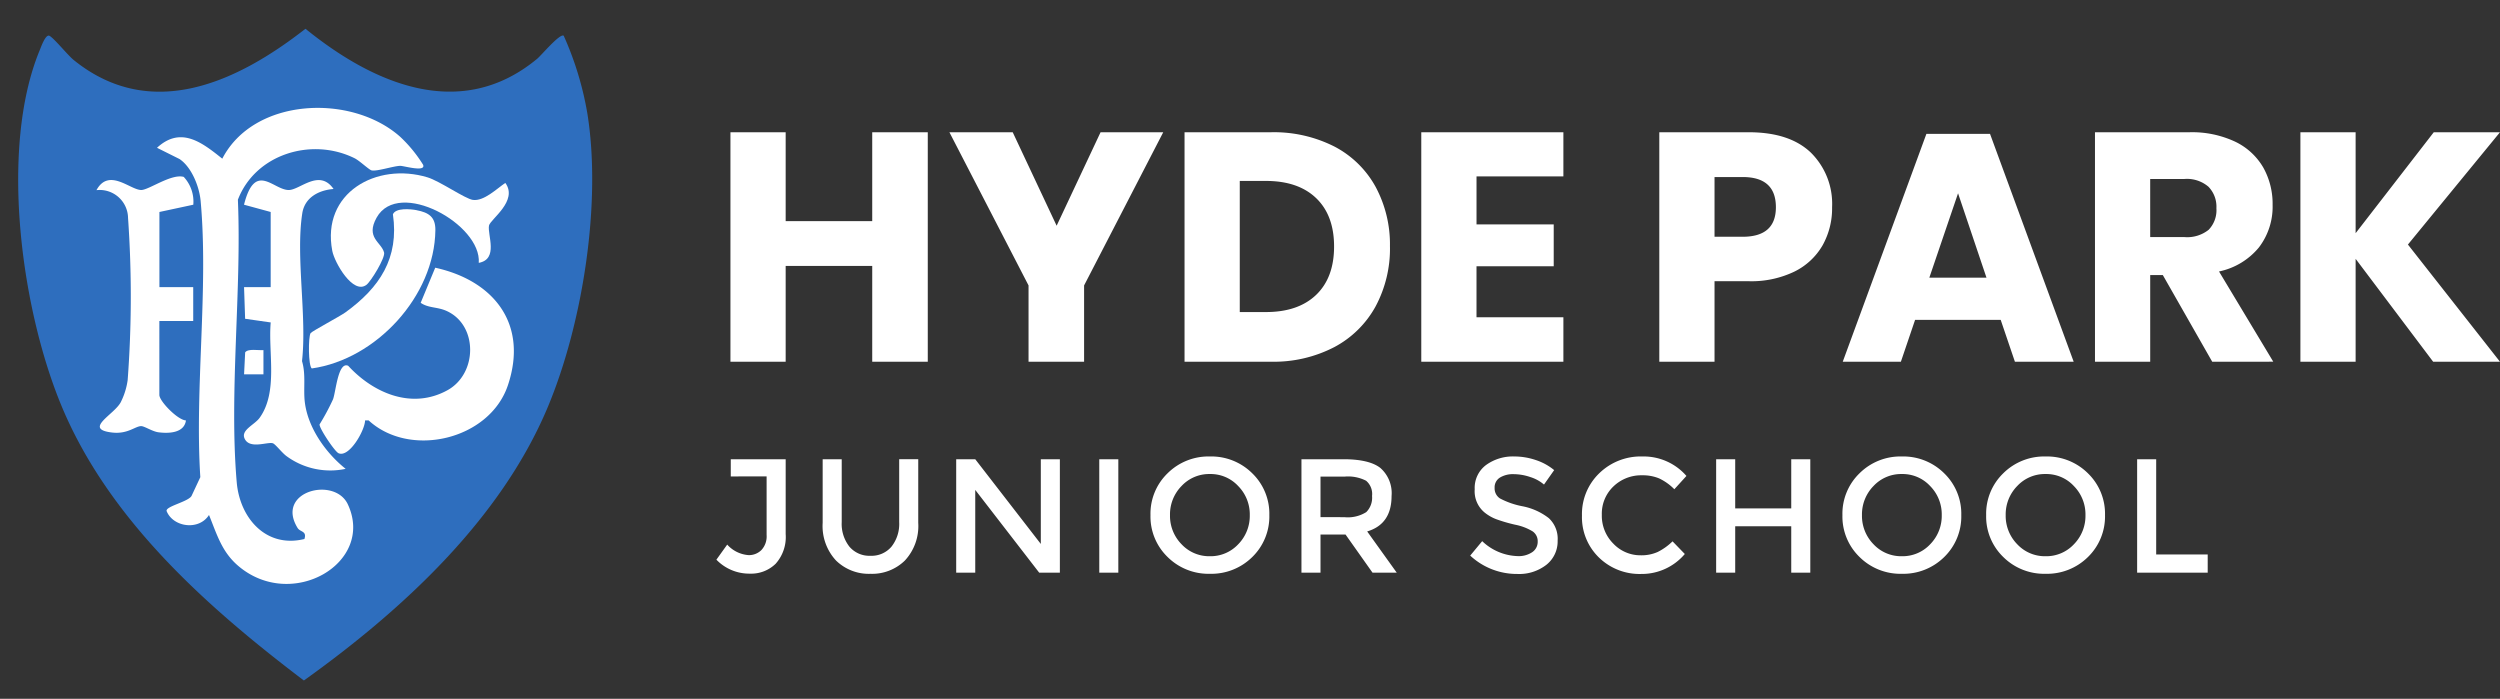 <svg id="Logo" xmlns="http://www.w3.org/2000/svg" xmlns:xlink="http://www.w3.org/1999/xlink" width="396.49" height="110.823" viewBox="0 0 396.49 110.823">
  <rect x="0" y="0" width="396.49" height="110.823" fill="#333333" stroke="none"/>
  <defs>
    <clipPath id="clip-path">
      <rect id="Rectangle_12612" data-name="Rectangle 12612" width="96.783" height="109.151" fill="none"/>
    </clipPath>
  </defs>
  <g id="Text" transform="translate(113.617 20.975)">
    <path id="Path_13343" data-name="Path 13343" d="M33.657-28.28V8.111h-8.81V-7.074H11.119V8.111H2.36V-28.28h8.759v14.1H24.846v-14.1ZM71-28.28,58.448-3.985v12.1h-8.81v-12.1L37.088-28.28H47.128l6.966,14.824L61.06-28.28Zm35.958,18.118a19.378,19.378,0,0,1-2.279,9.5,16,16,0,0,1-6.556,6.46A20.826,20.826,0,0,1,88.054,8.111H74.378V-28.28H88.054a21.176,21.176,0,0,1,10.091,2.265,15.759,15.759,0,0,1,6.531,6.383A19.231,19.231,0,0,1,106.955-10.162ZM87.286.235q5.122,0,7.965-2.728t2.843-7.669q0-4.941-2.843-7.669t-7.965-2.728H83.137V.235Zm33.4-21.515v7.618h12.242v6.64H120.683V1.059h13.779V8.111H111.924V-28.28h22.538v7ZM158.433-4.654V8.111h-8.759V-28.28h14.188q6.454,0,9.835,3.217a11.407,11.407,0,0,1,3.381,8.673,12,12,0,0,1-1.511,6.048,10.5,10.5,0,0,1-4.482,4.169,15.724,15.724,0,0,1-7.222,1.518Zm4.456-7.052q5.276,0,5.276-4.684,0-4.787-5.276-4.787h-4.456v9.471ZM203.816,1.471H190.242l-2.254,6.64h-9.22l13.266-36.133h10.091L215.392,8.111h-9.322Zm-2.254-6.691L197.054-18.6,192.5-5.221Zm35.8,13.331L229.529-5.632h-2V8.111h-8.759V-28.28h14.957A16.08,16.08,0,0,1,241-26.787a10.276,10.276,0,0,1,4.456,4.092,11.768,11.768,0,0,1,1.485,5.945,10.6,10.6,0,0,1-2.177,6.743A11.119,11.119,0,0,1,238.442-6.2l8.605,14.309Zm-9.835-19.765h5.43a5.451,5.451,0,0,0,3.842-1.158,4.482,4.482,0,0,0,1.229-3.423,4.55,4.55,0,0,0-1.255-3.4,5.242,5.242,0,0,0-3.816-1.235h-5.43Zm40.875,1.184L283,8.111H272.4L260.108-8.206V8.111h-8.759V-28.28h8.759v16.008L272.5-28.28H283Z" transform="translate(-0.132 28.28)" fill="#fff"/>
    <path id="Path_13342" data-name="Path 13342" d="M2.9-11.154v-2.728h8.708V-2.018a6.352,6.352,0,0,1-1.588,4.71,5.547,5.547,0,0,1-4.072,1.57A7.239,7.239,0,0,1,.62,2.048L2.336-.345A5.038,5.038,0,0,0,5.742,1.327a2.8,2.8,0,0,0,2.01-.8,3.169,3.169,0,0,0,.832-2.393v-9.291ZM21.723-.011A4.149,4.149,0,0,0,25.053,1.43,4.149,4.149,0,0,0,28.382-.011a5.83,5.83,0,0,0,1.229-3.912v-9.96h3.022V-3.794A8.032,8.032,0,0,1,30.508,2.19a7.439,7.439,0,0,1-5.455,2.1A7.439,7.439,0,0,1,19.6,2.19a8.032,8.032,0,0,1-2.126-5.984V-13.882h3.022v9.96A5.83,5.83,0,0,0,21.723-.011ZM52.072-13.882h3.022V4.107H51.816L41.674-9.018V4.107H38.652V-13.882h3.022L52.072-.448Zm9.271,0h3.022V4.107H61.344ZM83.369-9.636a5.952,5.952,0,0,0-4.482-1.9,5.993,5.993,0,0,0-4.495,1.9,6.42,6.42,0,0,0-1.831,4.62A6.42,6.42,0,0,0,74.392-.4a5.993,5.993,0,0,0,4.495,1.9A5.993,5.993,0,0,0,83.382-.4a6.42,6.42,0,0,0,1.831-4.62A6.4,6.4,0,0,0,83.369-9.636ZM85.6,1.636a9.23,9.23,0,0,1-6.71,2.651,9.206,9.206,0,0,1-6.71-2.664,8.924,8.924,0,0,1-2.715-6.64,8.924,8.924,0,0,1,2.715-6.64,9.206,9.206,0,0,1,6.71-2.664,9.206,9.206,0,0,1,6.71,2.664,8.924,8.924,0,0,1,2.715,6.64A8.966,8.966,0,0,1,85.6,1.636ZM107.7-8.04q0,4.452-3.867,5.61l4.687,6.537h-3.842L100.4-1.941H96.43V4.107H93.408V-13.882h6.659q4.1,0,5.865,1.39A5.32,5.32,0,0,1,107.7-8.04Zm-7.5,3.346a5.516,5.516,0,0,0,3.483-.8,3.216,3.216,0,0,0,.922-2.561,2.745,2.745,0,0,0-.948-2.419,6.28,6.28,0,0,0-3.381-.656H96.43v6.434Zm26.84-6.82a3.926,3.926,0,0,0-2.151.54,1.809,1.809,0,0,0-.845,1.634,1.9,1.9,0,0,0,.845,1.673,12.725,12.725,0,0,0,3.6,1.248,9.87,9.87,0,0,1,4.149,1.879,4.461,4.461,0,0,1,1.4,3.564,4.731,4.731,0,0,1-1.767,3.822,7.021,7.021,0,0,1-4.636,1.467A10.86,10.86,0,0,1,120.172,1.4l1.9-2.291A8.511,8.511,0,0,0,127.7,1.482a3.833,3.833,0,0,0,2.318-.631,1.977,1.977,0,0,0,.858-1.673,1.882,1.882,0,0,0-.807-1.621A8.459,8.459,0,0,0,127.292-3.5a24.9,24.9,0,0,1-3-.875,6.761,6.761,0,0,1-1.818-1.042,4.362,4.362,0,0,1-1.588-3.706,4.52,4.52,0,0,1,1.806-3.848,7.249,7.249,0,0,1,4.469-1.351,10.663,10.663,0,0,1,3.406.566,8.892,8.892,0,0,1,2.92,1.6l-1.613,2.291a6.093,6.093,0,0,0-2.151-1.184A8.287,8.287,0,0,0,127.036-11.515ZM147.217,1.353a6.3,6.3,0,0,0,2.689-.528A9.262,9.262,0,0,0,152.262-.86l1.946,2.007a8.94,8.94,0,0,1-6.9,3.166,9.228,9.228,0,0,1-6.736-2.625,8.909,8.909,0,0,1-2.676-6.64,8.991,8.991,0,0,1,2.728-6.691,9.433,9.433,0,0,1,6.889-2.677,8.989,8.989,0,0,1,6.953,3.088l-1.921,2.11a8.388,8.388,0,0,0-2.42-1.724,6.749,6.749,0,0,0-2.676-.489,6.343,6.343,0,0,0-4.559,1.763,5.959,5.959,0,0,0-1.844,4.5,6.234,6.234,0,0,0,1.831,4.581A5.918,5.918,0,0,0,147.217,1.353Zm11.96,2.754V-13.882H162.2v7.8h8.887v-7.8h3.022V4.107h-3.022v-7.36H162.2v7.36ZM193.112-9.636a5.952,5.952,0,0,0-4.482-1.9,5.993,5.993,0,0,0-4.495,1.9,6.42,6.42,0,0,0-1.831,4.62A6.42,6.42,0,0,0,184.135-.4a5.993,5.993,0,0,0,4.495,1.9,5.993,5.993,0,0,0,4.495-1.9,6.42,6.42,0,0,0,1.831-4.62A6.4,6.4,0,0,0,193.112-9.636ZM195.34,1.636a9.23,9.23,0,0,1-6.71,2.651,9.206,9.206,0,0,1-6.71-2.664,8.924,8.924,0,0,1-2.715-6.64,8.924,8.924,0,0,1,2.715-6.64,9.206,9.206,0,0,1,6.71-2.664,9.206,9.206,0,0,1,6.71,2.664,8.924,8.924,0,0,1,2.715,6.64A8.966,8.966,0,0,1,195.34,1.636ZM215.905-9.636a5.952,5.952,0,0,0-4.482-1.9,5.993,5.993,0,0,0-4.495,1.9,6.42,6.42,0,0,0-1.831,4.62A6.42,6.42,0,0,0,206.929-.4a5.993,5.993,0,0,0,4.495,1.9,5.993,5.993,0,0,0,4.495-1.9,6.42,6.42,0,0,0,1.831-4.62A6.4,6.4,0,0,0,215.905-9.636Zm2.228,11.272a9.23,9.23,0,0,1-6.71,2.651,9.206,9.206,0,0,1-6.71-2.664A8.924,8.924,0,0,1,202-5.016a8.924,8.924,0,0,1,2.715-6.64,9.206,9.206,0,0,1,6.71-2.664,9.206,9.206,0,0,1,6.71,2.664,8.924,8.924,0,0,1,2.715,6.64A8.966,8.966,0,0,1,218.134,1.636Zm7.811,2.471V-13.882h3.022V1.225h8.17V4.107Z" transform="translate(-0.62 65.74)" fill="#fff"/>
  </g>
  <g id="Badge_blue" data-name="Badge blue" transform="translate(0 1.673)">
    <g id="Group_12081" data-name="Group 12081" clip-path="url(#clip-path)">
      <path id="Path_13334" data-name="Path 13334" d="M97.761,20.83A50.823,50.823,0,0,0,94.028,8.6c-.59-.434-3.534,3.095-4.213,3.657-12.144,10.056-26,3.947-36.743-4.762-10.824,8.46-24.506,14.877-36.777,4.941-.921-.745-3.2-3.563-3.853-3.834-.6-.25-1.315,1.8-1.526,2.311-6.53,15.809-2.825,42.115,3.96,57.559,7.709,17.544,22.992,31.051,37.942,42.387,15.5-11.081,31.221-25.5,38.709-43.428C97.053,54.2,100.076,35,97.761,20.83" transform="translate(-4.625 -4.606)" fill="#2e6ebe"/>
      <path id="Path_13335" data-name="Path 13335" d="M75.207,48.066c-3.224-2.583-6.577-5.2-10.35-1.725l3.581,1.787c1.921,1.3,3.132,4.375,3.339,6.648,1.266,13.88-.953,29.711-.05,43.8l-1.347,2.879c-.334,1-4.313,1.742-3.988,2.53,1.047,2.54,5.118,3.1,6.711.589,1.246,3.047,2,5.81,4.613,8.054,8.493,7.283,21.754-.454,17.4-9.748-2.1-4.478-11.55-2.05-7.958,3.76.409.662,1.5.452,1.078,1.746C82.205,109.874,78,105.137,77.5,99.388c-1.224-14.232.8-30.389.184-44.811,2.777-7.233,11.695-9.954,18.507-6.58.8.394,2.292,1.835,2.7,1.927.847.194,3.439-.694,4.545-.719.538-.012,4.1,1.052,3.622-.172a21.834,21.834,0,0,0-3.632-4.435c-7.708-6.865-23.18-6.271-28.215,3.468" transform="translate(-39.956 -24.575)" fill="#fff"/>
      <path id="Path_13336" data-name="Path 13336" d="M150.345,105.71l-2.307,5.566c1.232.86,2.607.618,4.1,1.288,5.014,2.253,4.924,9.943.146,12.577-5.611,3.094-11.72.495-15.743-3.877-1.6-.716-1.948,4.07-2.4,5.307a35.906,35.906,0,0,1-2.139,3.99c-.06.618,2.4,4.294,3,4.567,1.689.772,4.19-3.609,4.217-5.2l.567,0c6.583,6.049,19.179,3.068,22.081-5.561,3.26-9.7-2.185-16.6-11.521-18.657" transform="translate(-81.32 -64.926)" fill="#fff"/>
      <path id="Path_13337" data-name="Path 13337" d="M105,86.659l-4.222,0,.169,5.023,4.059.581c-.426,4.782,1.206,10.985-1.758,15.127-.781,1.091-2.947,1.911-2.412,3.226.759,1.867,3.75.5,4.537.823.422.175,1.474,1.569,2.186,2.059a11.717,11.717,0,0,0,9.333,1.984c-3.139-2.5-6-6.514-6.48-10.606-.25-2.114.2-4.329-.441-6.477.8-7.173-1.023-16.534.04-23.435.394-2.555,2.651-3.682,4.961-3.866-2.254-3.271-5.338.161-7.1.163-2.471,0-5.342-4.626-7.1,2.33L105,74.744Z" transform="translate(-62.072 -42.798)" fill="#fff"/>
      <path id="Path_13338" data-name="Path 13338" d="M49.844,73.821l5.374-1.153A5.738,5.738,0,0,0,53.7,68.257c-1.95-.555-5.537,2.079-6.739,2.078-1.742,0-5.135-3.572-7.1.024a4.5,4.5,0,0,1,5.007,4.4,178.012,178.012,0,0,1-.06,25.728,11.2,11.2,0,0,1-1.1,3.513c-1.053,1.979-6,4.26-1.364,4.8,2.473.287,3.662-1.013,4.611-1.016.509,0,1.768.848,2.72.975,1.621.217,4.1.143,4.377-1.88-1.3-.051-4.218-3.046-4.218-4.043V91.116h5.371V85.735H49.844Z" transform="translate(-24.561 -41.875)" fill="#fff"/>
      <path id="Path_13339" data-name="Path 13339" d="M160.121,81.126c3.178-.586,1.35-4.459,1.623-5.911.185-.988,4.67-3.916,2.59-6.769-1.352.909-3.395,2.939-5.145,2.694-1.24-.174-5.244-2.986-7.2-3.579-8.079-2.446-16.859,2.455-15.1,11.663.354,1.85,3.287,6.994,5.416,5.389.716-.54,3.019-4.3,2.8-5.133-.44-1.662-2.976-2.336-1.177-5.542,3.495-6.228,16.662,1.09,16.193,7.189" transform="translate(-84.191 -41.11)" fill="#fff"/>
      <path id="Path_13340" data-name="Path 13340" d="M144.67,81.807c-.957-.181-3.285-.4-3.739.655,1.007,6.959-2.11,11.635-7.523,15.552-.9.65-5.367,3.021-5.534,3.3-.381.628-.372,5.192.19,5.6,10.219-1.443,19.48-11.488,19.6-21.928.025-2.066-1.006-2.8-3-3.174" transform="translate(-78.616 -50.152)" fill="#fff"/>
      <path id="Path_13341" data-name="Path 13341" d="M100.821,143.374h3.073v-3.847c-.772.072-2.456-.28-2.9.362Z" transform="translate(-62.112 -85.676)" fill="#fff"/>
    </g>
  </g>
</svg>
